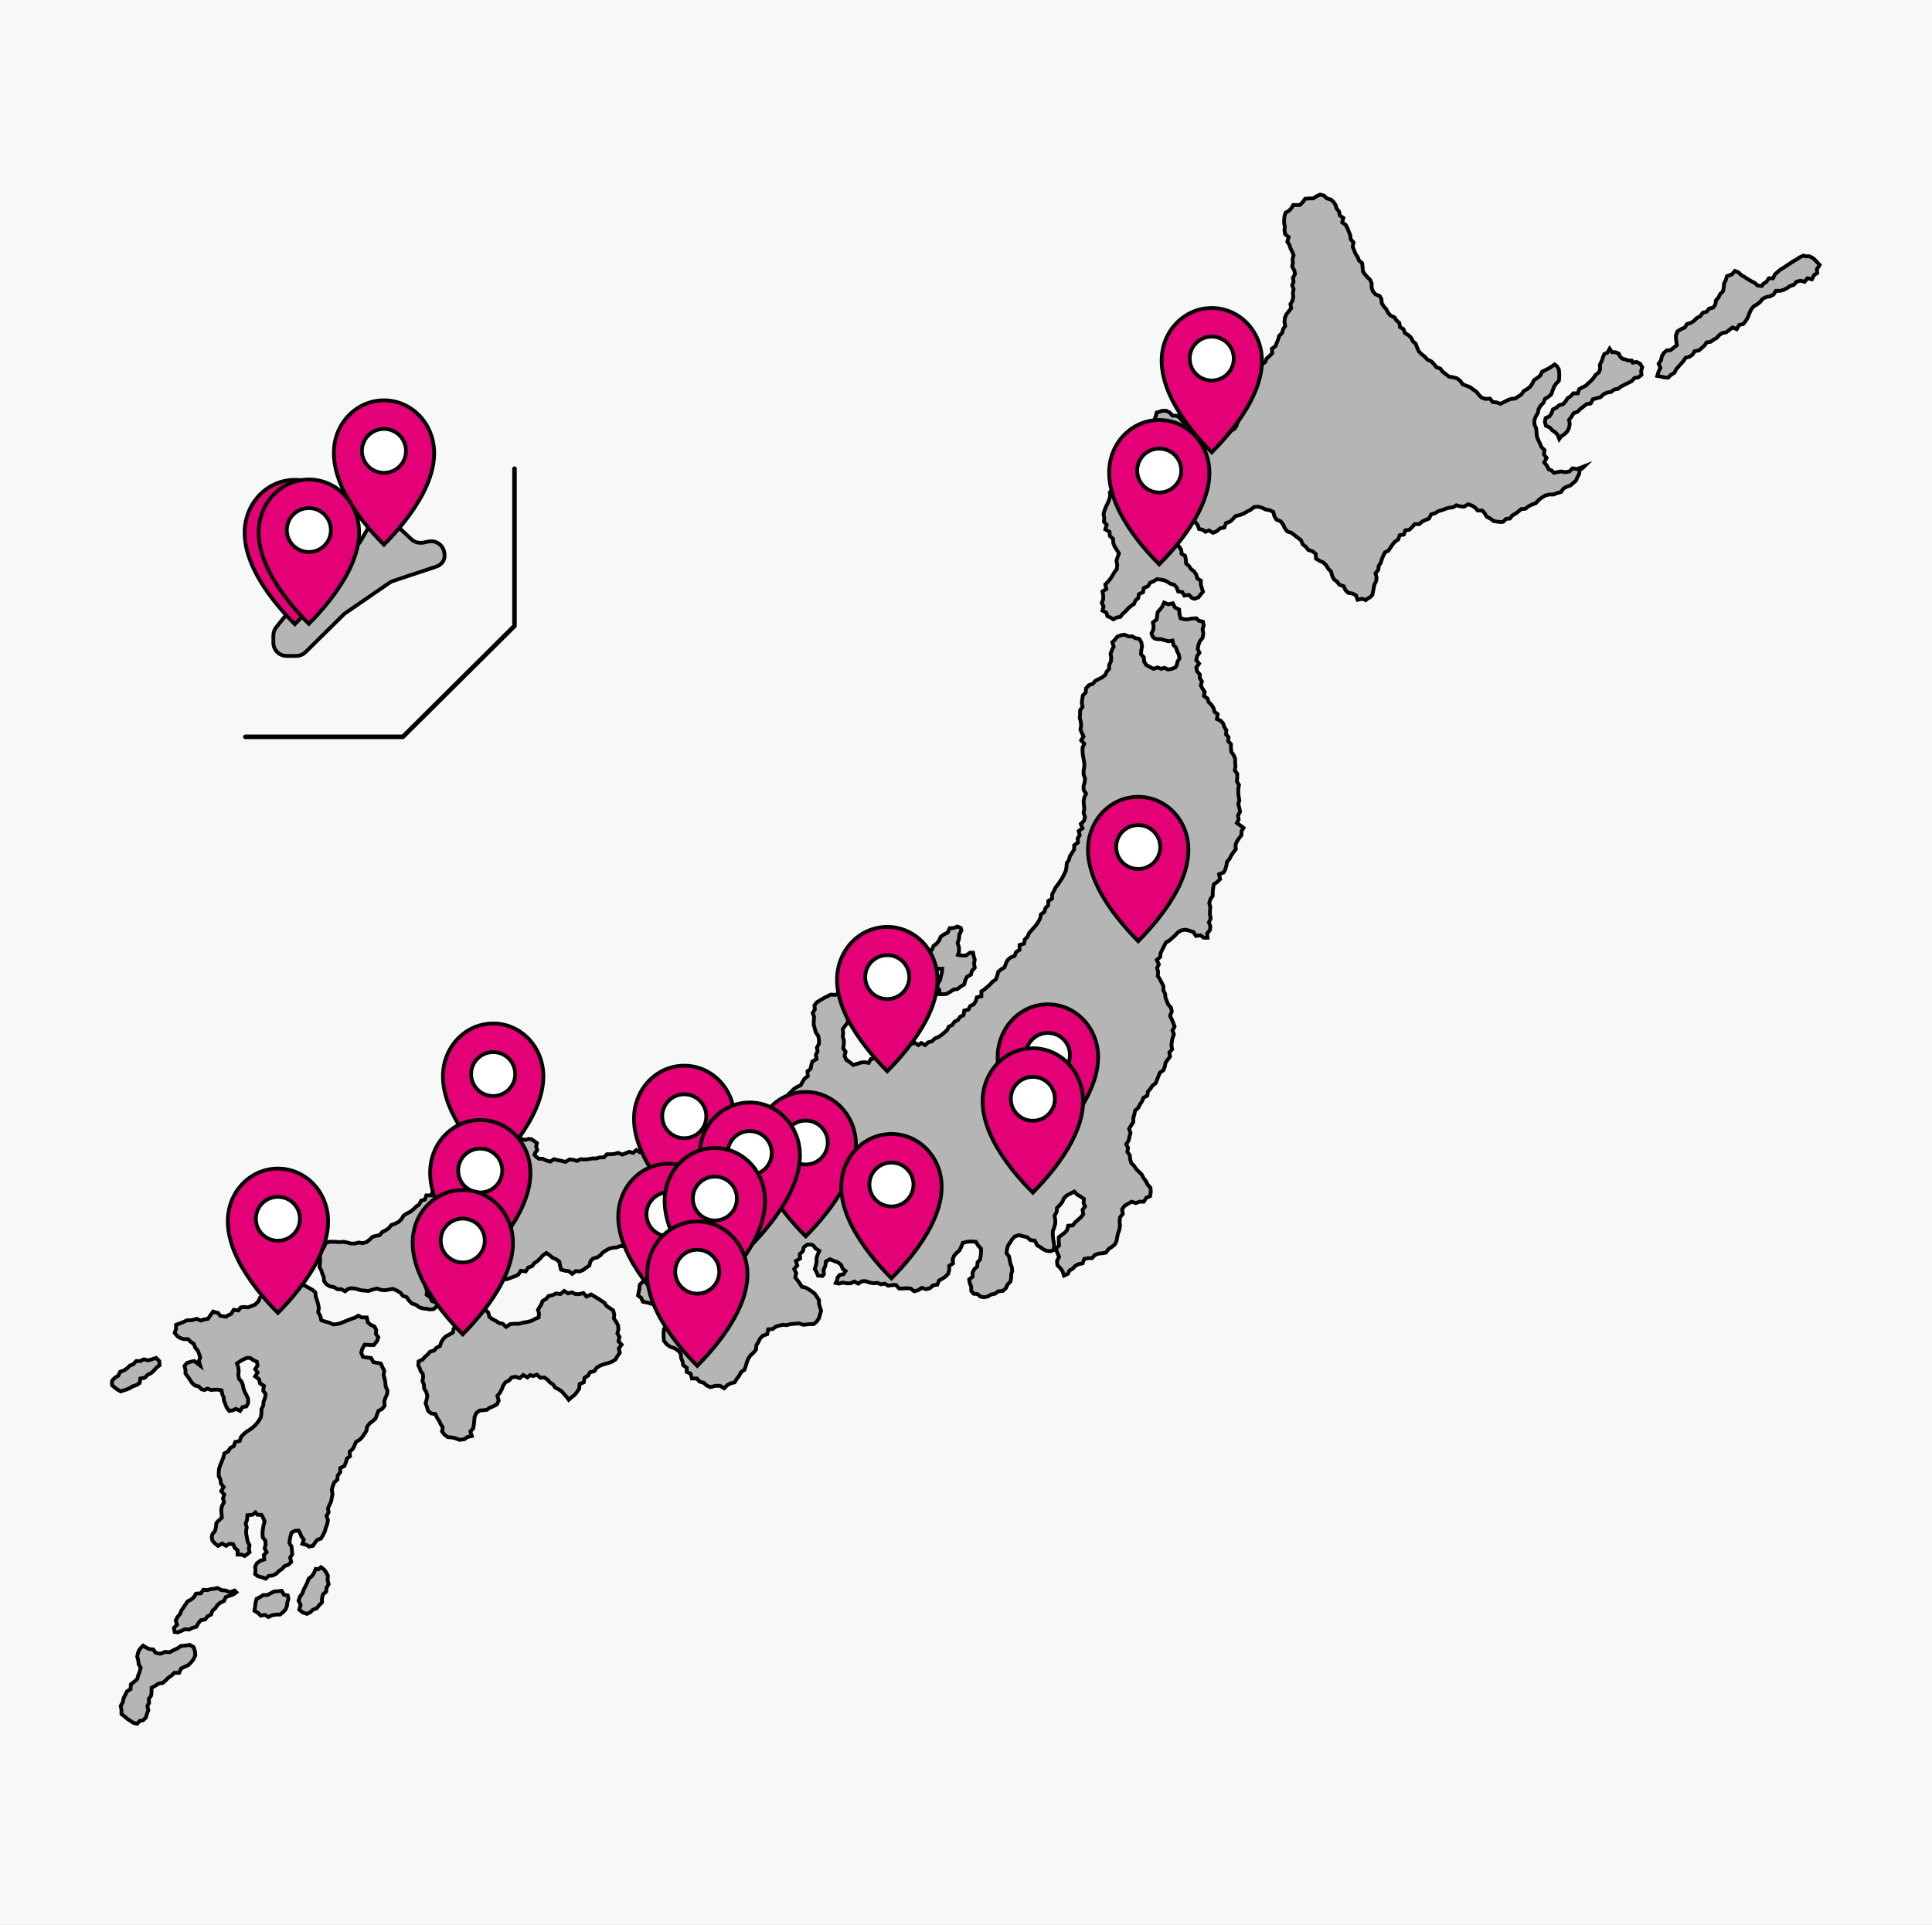 <svg width="552" height="550" viewBox="0 0 552 550" fill="none" xmlns="http://www.w3.org/2000/svg">
<rect x="0" y="0" width="552" height="550" fill="#333333" stroke="none"/>
<g clip-path="url(#clip0_27354_71178)">
<path d="M552 0H0V550H552V0Z" fill="#F7F8F8"/>
<path d="M52.9 470.186L54.2 469.987L55.3 470.585L55.7 471.78L55.8 472.976L55.3 474.072L54.6 474.969L53.8 475.766L52.7 476.264L51.7 476.762L51.2 477.958H49.8L49 478.755L48.1 479.353L47.3 480.15L46.5 480.847L45.3 481.047L44.4 481.645L43.3 482.242V483.438L43.2 484.434L42.5 485.431L42.6 486.527L42.1 487.523L42.4 488.619L42 489.616L41.7 490.712L40.9 491.509L39.9 491.708L39.2 492.505L38.2 492.306L37.3 491.708L36.5 491.21L35.7 490.512L34.7 489.715V488.52L34.5 487.424L35.1 486.327L35.3 485.231L35.8 484.235L36.3 483.239L37.3 482.641L37.4 481.246L38.3 480.548L39.2 479.751L39.5 478.655L39.9 477.659L40.2 476.463L39.6 475.467L39.5 474.371L39.2 473.375L39.4 472.378L39.7 471.581L40.2 470.884L40.9 470.186L41.8 470.784L42.7 471.183L43.8 471.282L44.4 472.179L45.4 472.478H46L47.1 471.98L48.5 472.079L49.6 471.481L50.7 470.983L51.7 470.286L52.9 470.186ZM32 395.757L32.9 396.554L33.6 397.052L34.5 397.55L35.4 397.251L36.3 396.952L37.2 396.554L38 396.056L39 395.757L39.9 395.159L40.1 393.864L41.4 393.664L42.1 392.867L43.1 392.369L44 391.572L44.7 390.775L45.6 390.077L45.5 388.882L44.6 387.985L43.4 388.384L42.3 388.683L41.1 388.384L40.1 388.882H38.9L38.1 389.779L37.1 390.177L36.3 390.974L35.4 391.572L34.3 391.971L33.8 393.067L32.8 393.664L32 394.561V395.757ZM56 455.34L55.4 456.337L54.6 457.034L53.6 457.532L53 458.429L52.4 459.326L51.8 460.222L51.4 461.219L50.7 462.016L50.2 463.012L50.6 464.208L49.7 465.105L49.9 466.3L50.8 466.4L51.8 466.001L52.8 465.503L54 465.603L55 465.105L56.1 464.806L56.7 463.71L57.4 462.913L58.6 462.713L59.3 461.817L60.3 461.318L60.7 460.222L61.5 459.525L62.1 458.628L62.9 457.931L64 457.433L64.5 456.337L65.6 455.938L66.7 455.539L67.5 454.942L67 454.443L65.7 454.942L64.5 454.443L63.3 454.344L62.2 453.746L61.2 453.945L60.2 454.045L59.2 454.344L58.1 454.244L57.4 455.241L56 455.34ZM76.1 367.759L75.6 368.855L75.1 369.851L74.3 370.748L73.8 371.844L72.9 372.741L71.9 373.139L70.9 373.538L69.8 373.438L68.8 373.538L68.1 374.434L66.8 374.235L66 375.431L64.9 375.929L64.6 376.228L62.9 375.929L62.3 375.132L61.4 374.933L60.9 374.733L60.1 375.829L59.4 376.826L58.1 377.025L57.4 377.324L56.2 376.826L54.7 377.224H53.5L52.4 377.722L51.4 378.121L50.3 378.52V379.715L49.9 380.811L50.6 381.708L51.5 382.306L52.5 382.605H53.7L54.5 383.402L55.4 384L55.8 385.096L56.5 385.893L56.9 386.889L57.2 387.885L56.8 388.882L57.2 390.177L56.3 389.48L55.5 388.882L54.5 389.081L53.5 389.38L52.7 390.277L53 391.373V392.469L53.7 393.366L54.3 394.262L54.9 395.159L55.7 395.856L56.8 396.155L57.6 396.952L58.4 397.152L59.3 396.753L60.3 397.152L61.2 397.052H62.2L63.3 397.251L63.5 398.347L63.9 399.244L64 400.241L64.4 401.237L64.8 402.233L65.5 403.13L66.6 402.931L67.4 402.532L68.6 403.13L69.3 402.034L70.4 401.835L70.9 400.838V399.742L70.5 398.746L70 397.849L69.6 396.853L69.4 395.757L69 394.76L68.3 393.963L68.1 392.867L68.2 391.771L68.1 390.775L67.7 389.579L68.7 388.882L69.6 388.384L70.5 387.985H71.5L72.3 388.583L73.4 389.081L73.6 390.177L72.9 391.173L73.6 392.17L72.9 393.266L74 394.063L74.3 395.259L75.4 395.956L75.2 397.351L75.9 398.347L75.7 399.443L75.3 400.539L75.2 401.635L74.7 402.632V403.827L74.5 405.023L73.9 406.02L73.2 406.916L72.4 407.713L71.5 408.411L70.5 409.009L69.7 409.706L68.9 410.503L68.5 411.699L67.2 411.998L66.8 413.193L65.8 413.692L65.2 414.688L64.1 415.286L63.8 416.481L63.4 417.478L63 418.474L62.6 419.57L62.5 420.666V421.762L63 422.759L63.1 423.855L63.9 424.851L63.2 426.047L64.1 427.043L63.7 428.139L64 429.235L63.4 430.331L63.2 431.427L63.3 432.523L63.4 433.619L62.5 434.416L61.8 435.213L61.7 436.409L61.4 437.505L60.7 438.302L60.5 439.199L60.7 440.195L61.4 440.992L62.3 441.69L63.5 440.992L64.6 441.69L65.5 441.092L66.6 441.192L67.1 442.288L67.9 442.985V444.181H69.1L69.9 444.579L70.6 444.081L71.3 443.483L71.1 442.487L71.3 441.491L70.8 440.594L70.6 439.597L70.4 438.601L70.3 437.505L70.5 436.409L70.2 435.313L70.6 434.217L70.7 432.922L72.1 432.822L73 432.125L73.6 432.822H74.7L75.2 433.719L75.6 434.715L75.3 435.811L75.1 437.007L75 438.202L75.1 439.298L75.8 440.195L75.9 441.291L75.6 442.387L76.2 443.483L75.4 444.28L75.5 445.576L74.3 445.974L73.4 446.672L72.9 447.668L73 448.764L72.9 449.76L73.7 450.358L74.8 450.657L75.9 451.056L76.8 450.259L77.9 450.159L78.9 449.661L79.7 448.864L80.6 448.266L81.3 447.469L82.4 447.07L83.2 446.273L82.9 445.077L83.5 444.081L83.4 442.985L83.3 441.889L82.7 440.893L82.8 439.896L83 438.9L83.3 437.904L84.2 437.405L85.3 437.306L85.8 438.202L86.1 439L86.8 439.896L86.4 441.092L87.5 441.391L88.3 441.889L89.4 441.69L90 440.793L90.6 439.996L91.7 439.597L92.3 438.601L92.8 437.605L93.1 436.509L93.5 435.413L93.7 434.317L93.3 433.121L93.9 432.125L93.7 431.029L94.1 430.032L94.6 429.036L94.8 427.94L95 426.844L94.8 425.648L95.1 424.552L95.5 423.556L96.4 422.759L96.5 421.563L97.2 420.666V419.471L98.4 418.873L98.8 417.876L99.1 416.78L100 416.083L99.9 414.788L100.8 413.991L101.3 412.994L101.7 411.998L102.7 411.4L103.5 410.603L104.1 409.706L104.7 408.809L104.9 407.614L105.6 406.717L106.5 406.02L107.3 405.322L107.7 404.226L108.1 403.13L109.2 402.532L109.9 401.635L109.8 400.44L110.1 399.443L110.6 398.347L110.7 397.251L110.2 396.155L110.1 395.059L109.9 393.963L109.6 392.867L109.8 391.672L109.3 390.675L108.8 389.579L107.7 389.38L106.7 389.181L106 387.985L104.9 387.885L103.7 387.686L103.2 386.491L103.5 385.395L104.2 384.199L105.6 384.298H106.8L107.7 383.202L108.1 382.106L107.4 381.11L107.5 380.014L107 379.018L105.9 378.52L105.1 377.822L104.8 376.427H103.4L102.4 375.929L101.3 376.527L100.1 376.925L98.4 377.623L97.4 378.021L96.3 378.32L95.2 378.42L94.1 377.922L93 377.623L91.8 377.224L91.5 375.929L90.9 374.933L91.1 373.737L90.9 372.641L90.6 371.545L90.2 370.449L90.1 369.253L89.3 368.556L88.4 368.058L87.5 367.559L86.6 367.061L85.4 367.36L84.5 366.563L83 367.26L81.9 366.862L80.8 367.161L79.7 367.559L78.5 367.061L77.4 367.46L76.1 367.759ZM76.7 462.016L77.7 461.518L78.8 461.318H80L80.9 460.621L81.6 459.824L82 458.827L82.1 457.831L82.4 456.835L82.2 455.838L81.1 455.639L80.5 454.543L79.4 454.643L78.3 454.742L77.3 455.241L76.4 455.739H75.2L74.3 456.337L73.3 456.835L73 458.03L72.9 459.027L72.7 460.222L73.7 460.82L74.5 461.617L75.7 461.418L76.7 462.016ZM264.9 276.889L266 276.391H267L268 276.789H269.2L269.1 277.985L268.8 278.981L268.6 279.978L268 280.974L267.7 281.971L268.4 282.867V284.063H269.6L270.5 283.963L271.5 283.365L272.4 282.768L273.6 282.568L274.5 281.871L275.5 281.273L275.8 280.077L276.3 279.081L277.4 278.483L277.7 277.387L278.5 276.49L278.3 275.295L278.5 274.199L278.2 273.202L278 272.206H277.1L276 273.003H274.7L273.7 272.804L274 271.907V270.712L273.6 269.416L274 268.221L274.1 267.025L274.7 265.829L274.5 265.132L273.5 264.733L272.5 265.132L271.3 265.231L270.8 266.427L269.8 266.925L268.8 267.623L268.3 268.719L267.6 269.616L266.7 270.313L266.3 271.309L265.5 272.106L265.2 273.202L264.8 274.199L264.5 275.195V276.291L264.9 276.889ZM90.2 448.266L89.7 449.462L89.1 450.358L88.2 451.056L87.8 452.152L87.3 453.148L86.8 454.145L86.4 455.241L85.7 456.237L85.3 457.333L85.9 458.529L85.5 459.923L86.5 460.721L87.7 461.119L88.7 460.621L89.4 459.923L90.5 459.525L91.2 458.628L92 457.831V456.635L92.3 455.539L93.2 454.742L93.3 453.646L93.9 452.65L93.6 451.454L93.7 450.259L93.2 449.262L92.6 448.465L91.7 447.768L91 448.366L90.2 448.266ZM457.1 104.217L457.2 105.413L456.8 106.409L455.9 107.106L455.3 108.003L454.6 108.8L453.8 109.498L453.1 110.195L452.1 110.693L451.2 111.192L450.8 112.387H449.5L448.8 113.184L447.9 113.782L447.3 114.679L446.6 115.476L445.5 115.775L444.7 116.472L443.7 116.971L443.3 118.067L442.7 118.963L441.6 119.462L441.4 120.558L441.7 121.654L442.8 122.152L443.5 122.949L444.4 123.547L445.1 124.344L445.5 125.44L446.1 124.643L447 124.045L447.8 123.248L448.3 122.251L448.5 121.155L448.3 119.96L449 119.063L449.6 118.067L450.7 117.668L451.5 116.871L452.4 116.173L453.3 115.476L454.5 115.277L455.1 114.081L456.2 113.782L457.3 113.483L458.1 112.686L459.1 112.188L460.3 111.989L461.2 111.291L462.3 111.092L463.2 110.394L464.2 109.896L465.2 109.398L466.2 108.9L467 108.003L468.1 107.804L469 107.106L468.9 106.01L469.2 104.914L468.6 103.918L467.6 103.42L466.5 103.619L466.2 103.021H465.3L464.5 102.722L463.6 102.523L462.9 101.925L462.5 101.029L461.5 100.63H460.6L459.9 99.634L459.3 100.73L458.4 101.128L458 102.025L457.7 103.021L457.1 104.217ZM153.7 374.235L154 375.231L153.9 376.427L152.9 376.826L151.8 377.423L150.6 377.722L149.4 377.922L148.3 378.221H147L145.8 378.32L144.6 379.117L143.6 378.221L142.6 378.021L141.7 377.423L140.7 376.925L139.8 376.228L139.5 375.032L138.7 374.235L137.8 373.438L136.6 373.837L135.3 374.235L134.1 374.036L133.3 374.733L132.2 375.132L131.9 376.228L131.3 377.025L131 378.021L130.5 378.918L129.6 379.616L129.4 380.712L128.4 381.309L127.4 381.808L126.7 382.505L126.1 383.402L125.7 384.597L124.7 385.096L124 385.893L122.9 386.192L122.2 386.989L121.4 387.686L120.7 388.483L119.6 388.981L119.5 390.077L119.9 390.875L120.2 391.771L120.8 392.568L120.9 393.565L120.7 394.561L121.1 395.558L121.2 396.753L121.8 397.75L122.1 398.846L121.9 399.842L121.6 400.938L122 402.034L122.3 403.13L123.2 403.827L124.4 404.027L124.9 405.123L125.5 406.02L125.9 406.916L126.5 407.813L126.3 409.009L127 409.905L127.9 410.603L129 410.702L130 410.902L131.3 411.4L132.7 411.201L133.5 410.603L134.8 410.304L134.4 409.009L135.2 408.112L135.4 407.016L135.5 405.92L135.6 404.824L136.1 403.728L137 403.03L138.1 402.931L139.1 402.831L139.9 402.233L140.9 401.835L142 401.237L142.5 400.141L142.1 398.846L142.9 397.849L143.4 396.853L143.8 395.856L144.4 394.96L145.4 394.462L146.2 393.565L147.3 393.366L148.5 393.764L149.5 392.867L150.7 393.565L151.5 392.867L152.3 393.166L153.4 392.768L154.4 393.664L155.5 393.565L156.4 394.163L157.1 394.96L158 395.558L158.6 396.454L159.6 396.952L160.5 397.55L161.2 398.347L161.9 399.145L162.5 399.942L163.3 399.244L164.2 398.547L164.9 397.65L165.5 396.753L165.6 395.458L166.8 394.96L167 393.664L168 393.067L168.6 392.07L169.8 391.771L170.5 390.775L171.5 390.177L172.6 389.779L173.7 389.48L174.8 389.081L175.8 388.483L176.4 387.487L177.1 386.491L176.8 385.295L177.6 384.199L176.7 383.202L177 382.007L176.4 381.01L176.7 379.815L176.6 378.719L176.1 377.722L175.4 376.726L175.5 375.53L175.2 374.434L174.2 373.737L173.3 373.139L172.7 372.242L171.8 371.645L170.9 371.047L169.9 370.449L168.9 369.851L167.6 370.449L166.7 369.452L165.5 369.751H164.4L163.4 369.253L162.3 369.552L161.2 368.855L160.1 369.751L158.9 369.552L157.9 370.05L156.8 370.25L156 371.146L155 371.744L154.6 372.84L154 373.737L153.7 374.235ZM369.5 58.583L368.9 59.579L368.2 60.277L367.3 60.775L367 61.771L366.9 62.768V63.764L367.1 64.76L367 65.856L367.2 66.952L368.2 67.749L367.8 69.045L368.4 69.942L368.7 70.938L369.2 71.934L369.6 72.931L369.3 74.027L369.4 75.123L369.2 76.219L369.8 77.215L370 78.311L369.4 79.407L369.6 80.503L369.2 81.5L369.6 82.596L369.4 83.692L369.5 84.788L369.3 85.884L368.7 86.88L368.9 88.076L368.2 88.972L367.5 89.869L367.1 90.865L367 91.962L367.2 93.157L366.6 94.054L366.3 95.15L365.5 95.947L365.2 96.943L364.8 97.94L364.4 98.936L363.4 99.634L363.5 100.929L362.7 101.726L361.9 102.423L361.5 103.42L360.6 104.117L359.5 104.317L358.6 105.014L357.4 105.213L356.5 106.01L355.7 106.907L355.2 107.904L355 109L355.3 110.096L355 111.192L355.1 112.288L355.7 113.284L355.3 114.38V115.476V116.572L355.4 117.768L354.6 118.664L354.2 119.661L353.6 120.558L353.3 121.654L352.7 122.55L351.7 123.048L351 123.945L350.1 124.742L348.8 124.144L347.8 125.041L346.6 124.443L345.4 124.244L344.4 123.945L343.3 123.646L342.3 123.248L341.4 122.65L340.6 121.853L339.7 121.255L338.6 120.956L337.8 120.259L337.1 119.362L336.2 118.764H335L334.2 117.867L333.2 117.369H332L331.6 117.568L330.5 117.867L330.2 118.963L329.9 119.86L329.4 121.056L330.4 121.952L329.9 123.248L330.9 124.144L331 125.34L331.8 126.237L331.4 127.532L332 128.529L331.6 129.525L330.7 130.123L329.9 130.82L328.9 131.119L328 131.817L327 132.315L325.9 132.514L324.8 132.713L323.7 132.813L322.6 132.913L321.4 133.112L320.4 133.809L319.7 134.706L319.6 135.902L318.6 136.599L318.7 137.795L318 138.692L317.9 139.788L317.1 140.684L317.2 141.78L316.9 142.777L316.5 143.773L316 144.769L315.6 145.766L315.3 146.862L315.5 147.958L315.4 149.054L316.2 149.951L315.8 151.246L317 151.943L317.1 153.139L318 153.936L318.1 155.231L318.5 156.228L319.1 157.125L319.7 158.121L319.3 159.217L319 160.213L319.2 161.409L319.1 162.605L318.4 163.501L317.9 164.398L317.3 165.295L316.6 166.192L315.8 166.989L316.1 168.284L315 168.981L315.2 170.177V171.273L314.8 172.269L315.3 173.266L315 174.462L316.1 175.059L316.4 176.056L317.3 176.454L318.1 176.952L319 176.454L320.1 176.255L320.8 175.358L321.6 174.661L322.3 173.864L323.1 173.166L324 172.568L324.4 171.572L325.2 170.875L325.4 169.779L326.6 169.181L326.8 167.985L328 167.487L328.6 166.491L329.6 166.092L330.5 165.494L331.6 165.594L332.6 165.793L333.5 166.192L334.4 166.789L335.5 167.088L336.2 167.885L336.6 168.981L337.8 169.181L338.4 170.177L339.7 169.978L340.6 170.875L341.3 171.074L342.4 170.675L343.1 169.779L343.7 169.081L343.4 168.085L343.1 167.088V165.893L342.1 165.295L341.8 164.199L341.2 163.302L340.3 162.605L339.7 161.708L338.9 161.01L338.8 159.815L338.6 158.818L337.6 158.221L337.5 157.125L336.9 156.228L336.3 155.431L335.3 155.032L334.5 154.335L333.6 153.737L332.6 153.338L331.6 152.94L330.5 153.039L329.6 152.242L328.8 151.644L327.7 151.246L327.9 150.05L327.3 149.054L327.7 148.058L328 147.061L328.1 145.965L328.7 144.969L329.9 144.67L330.8 144.172L331.8 143.873L332.8 143.574H333.9H334.8L336 143.076L336.9 143.773L338 143.972L338.7 144.869L339.1 145.865L339.6 146.762L340.1 147.659L341 148.356L341.6 149.253L342.2 150.05L342.6 151.146L343.6 151.346L344.4 151.943L345.4 151.545L346.6 152.242L347.7 151.744L348.6 150.947L349.8 150.748L350.3 149.452L351.4 149.054L352.2 148.356L353 147.46L354.2 147.161L355.3 146.762L356.3 146.164L357.3 145.666L358.3 144.869L359.5 144.769L360.6 145.068L361.6 145.567L362.7 145.766L363.8 146.264L364.1 147.46L364.7 148.456L365.9 148.954L366.6 149.851L367.1 150.947L367.8 151.844L369 152.242L369.9 152.94L370.8 153.637L371.7 154.335L372.2 155.53L373.1 156.228L373.8 157.125L375 157.523L375.9 158.221L376 159.615L377 160.213L378.1 160.712L378.9 161.509L379.5 162.505L380.3 163.302L380.6 164.498L381.1 165.494L382 166.192L382.7 167.088L383.9 167.487L384.4 168.583L385.2 169.38L386.4 169.579L387.4 170.077L387.9 171.373L389.2 171.074L390.2 171.472L390.7 171.074L391.4 170.675L392.1 169.978L392.3 168.981L392.5 167.985L392.7 166.989L393.2 165.992L393.3 164.896L393 163.8L393.8 162.804L393.9 161.708L394.5 160.811L394.8 159.815L395.2 158.818L395.7 157.822L396.7 157.324L397.3 156.427L397.9 155.53L398.6 154.733L399.5 154.135L399.9 152.94L401.1 152.74L401.5 151.545L402.7 151.346L403.5 150.548L404.2 149.751H405.5L406.3 149.054L407.3 148.556L408.3 148.157L408.9 146.962L410 146.663L410.9 146.065L412 145.766L413 145.367L414 145.068L415.1 144.969L416.1 144.371L417.2 144.67L418.3 144.769L419.5 144.072L420.6 144.471L421.5 145.068L422.2 145.865H423.5L424.2 146.663L424.8 147.659L425.8 148.157L426.7 148.855L427.8 149.054L428.9 149.154L429.5 149.054L430.3 148.257L431.4 148.157L432.1 147.26L433 146.762L433.8 146.164L434.6 145.467L435.8 145.367L436.7 144.67L437.7 144.172L438.8 143.773L439.6 142.876L440.5 142.179L441.5 141.581L442.6 141.282H443.9L444.9 140.884L446 140.585L446.7 139.588L447.6 139.09L448.7 138.692L449.5 137.994L450.3 137.297L450.7 136.3L451.2 135.404L451.3 134.308L452.2 133.71L452.7 133.212L451.7 133.61L450.6 134.009L449.3 133.809L448.4 134.706L447.2 134.905L446 134.706L444.9 134.905L444 135.105L443.3 134.407L442.5 134.108L442 133.112L441.2 132.115L441.9 130.82L441.1 129.824L441.3 128.628L440.4 127.731L440 126.735L439.5 125.739L439.1 124.643L439 123.447L438.9 122.351L438.4 121.255V120.059L438.8 118.963L439.4 117.967L439.6 116.871L440.2 115.875L441 115.077L441.4 113.981L442.4 113.384L443.2 112.686L443.6 111.59L444 110.494L444.6 109.597L445.4 108.8L445.5 107.704V106.708L445.4 105.612L444.9 104.715L444.2 104.117L443.5 104.615L442.6 105.213L441.6 105.712L440.6 106.21L440.1 107.306L439.2 108.003L438.3 108.601L437.8 109.597L437.2 110.494L436.3 111.192L435.3 111.789L434.7 112.686L433.8 113.284L432.9 113.882L431.7 113.981L430.7 114.38L429.7 114.878L428.7 115.376L427.6 114.978L426.5 114.878L425.7 113.882L424.4 113.981L423.3 113.583L422.5 112.786L421.8 111.889L420.9 111.291L420 110.594L418.9 110.195L417.9 109.797L417.2 108.8L416.3 108.103L415.2 107.804L414 107.605L413.1 106.907L412.2 106.21L411.5 105.313L410.4 104.914L409.7 104.018L408.9 103.221L407.8 102.722L407.1 101.925L406.2 101.228L405.4 100.431L404.9 99.335L404.5 98.239L403.7 97.541L403.2 96.545L402.4 95.748L401.4 95.15L401 94.054L400 93.456L399.8 92.26L399 91.563L398.4 90.666L397.3 90.168L396.6 89.371L396.1 88.374L395.4 87.577L394.8 86.681L394.7 85.485L394.2 84.588L393 84.09L392.3 83.293L391.9 82.297V81.001L391.5 80.005L390.7 79.208L390 78.411L389.4 77.514L389.3 76.318L389.2 75.222L388.3 74.425L387.9 73.429L387.3 72.532L386.9 71.536L386.5 70.539L386.7 69.244L385.9 68.347L385.8 67.251L385.4 66.255L385 65.259L384.5 64.262L383.5 63.565L383.8 62.27L382.8 61.572L382.6 60.476L381.9 59.579L381.6 58.583L381 57.686L380.2 56.989L379.1 56.69L378.3 55.893L377.2 55.594L376.1 56.092L375.2 56.69H374.1L372.9 56.789L372.2 57.786L371.4 58.583H369.5ZM329.4 177.849L329.6 178.945L329.5 179.942L329 180.938L329.3 181.835L329.9 182.433L330.8 182.632H331.8L332.8 182.931L333.8 183.23L335 183.03L335.3 184.326L336 185.023L336.3 186.019L336.8 187.016L337 188.112L336.4 189.108L336.2 190.105L335.8 190.702L334.8 191.101L333.7 191.3L332.7 190.802L331.8 191.101L330.7 190.702L329.6 191.101L328.6 190.603L327.5 190.005L326.9 189.009L326.8 187.813L326 186.916L326.1 185.721L326.3 184.625L326.1 183.529L325.5 182.532L324.4 182.333L323.5 181.835H322.5L321.2 181.337L320.2 181.536L319.2 181.934L318.6 182.731L317.8 183.529L318.2 184.724L317.7 185.721L317.3 186.817L317.5 187.913L317.4 189.009L316.9 190.005V191.101L316.2 191.898L315.8 192.795L315 193.492L314 193.99L313 194.489L312.2 195.385L311.1 195.784L310.3 196.681L310.2 197.876L309.4 198.673L309.2 199.769L309.1 200.865L309.3 201.962L308.6 202.958V204.054L308.5 205.15L308.8 206.246L308.9 207.342L308.7 208.438L309.1 209.434L309.6 210.431L308.9 211.527L309.8 212.523L309.3 213.619V214.715L309.4 215.811L309.6 216.907L309.8 218.003V219.099L309.6 220.195V221.291L310 222.387L309.9 223.483L309.6 224.579V225.675L310.3 226.771L309.8 227.867L309.6 228.963L309.7 230.059L309.8 231.155L309.6 232.251L310 233.447L309.7 234.543L308.8 235.44L309.3 236.635L308.2 237.433L308.5 238.628L307.9 239.525L308 240.721L306.9 241.518V242.713L306.3 243.71L305.7 244.606L305.4 245.702L304.8 246.599L304.7 247.795L304.5 248.891L304 249.887L303.5 250.884L302.9 251.78L302.3 252.677L301.6 253.574L301.1 254.57L300.6 255.567V256.762L299.5 257.46V258.655L298.7 259.452L298.4 260.548L297.4 261.246L297.2 262.342L296.7 263.338L296.1 264.235L295.4 265.032L294.7 265.829L294 266.626L293.6 267.623L292.8 268.42L292.6 269.616L291.3 270.014V271.409L290.3 272.007L289.9 273.103L288.7 273.601L287.9 274.298L287.4 275.295L287 276.391L286 276.989L285.2 277.686L284.9 278.882L284.5 279.878L283.6 280.476L282.9 281.273L282.1 281.971L281.3 282.668L280.4 283.266V284.661L279.1 284.96L278.8 286.056L278.2 286.952L277.2 287.451L276.7 288.447L275.5 288.746L275.3 290.041L274.3 290.539L273.7 291.436L272.7 291.934L272.1 292.831L271.1 293.329L270.6 294.326L269.8 295.023L269 295.721L268.1 296.318L267.1 296.717L266.3 297.514L265.2 297.813L264.3 298.61L263.2 298.012L262.4 298.61L261.5 298.012L260.1 298.311L258.8 298.112L257.6 298.411H256.4L255.2 298.809L254.2 299.308L253.3 299.905L252.8 300.902H251.4L250.3 301.201L249.9 302.396L248.8 302.596L248.2 303.692L247 303.492L246 303.592L245.1 303.891L243.8 304.289L242.8 303.492L241.8 302.795L241.3 301.699L241.6 300.503L240.9 299.507L241.1 298.411V297.315L240.8 296.219L240.9 295.123L240.8 294.027L241.5 293.03L242.2 292.233L242.3 291.038L243.4 290.639L244.2 289.942L245 289.244L245.5 288.248L246.3 287.65L247 286.952L247.5 286.056L247.8 285.059L247.4 284.063L247.3 282.967L246.3 282.369L245.2 282.768L244 282.17L243 282.867H241.8L240.7 283.067L239.7 283.764L238.7 284.262L237.4 284.163L236.4 284.661L235.4 285.159L234.4 285.757L233.4 286.355L232.7 287.251L232.8 288.447L232.2 289.443L232.6 290.539L232.5 291.635V292.831L232.8 293.927L233.1 295.023L233.8 296.019L234 297.116V298.212L233.4 299.308L233.6 300.404L233.1 301.4L233.3 302.596L232.1 303.293L231.8 304.289L231.6 305.385L230.7 306.083L230.8 307.478L229.9 308.175L229.3 309.072L228.8 310.068L227.7 310.567L226.8 311.164L226 311.962L225.2 312.759L224.7 313.855L223.8 314.452L222.8 314.851L221.8 315.25L221.1 316.047L220.4 316.844H219.2L218.2 317.242L217.6 318.338L216.7 318.936L215.6 319.235L214.7 319.833L214.3 320.929L213.9 321.925L214 322.922L214.5 323.818L214.6 325.014L215.3 325.811L215.8 326.808L216.8 327.405L217.5 328.302L216.9 329.498L217.1 330.494L217.2 331.69L216.5 332.686L215.5 333.284L214.6 333.981H213.4L212.4 334.779L211.5 335.376L210.4 335.576L209.5 336.373L208.4 336.074H207.3L206.3 336.771L205.2 336.971L204.1 336.074L203 336.771L201.9 336.373L200.7 336.472L199.6 336.173L198.6 335.576L197.5 335.177L196.6 334.48L195.8 333.583V332.387L195.6 331.291L194.9 330.494L194.6 329.398L193.5 329.199L192.4 328.701H191.3L190.2 328.8L189.1 328.9L188 328.402L186.9 328.501L185.8 328.601H184.7L183.7 328.501L182.8 329.199L181.8 328.601L180.9 329.398L179.8 329.099L178.8 329.498L177.8 329.896L176.6 329.398L175.6 329.697L174.5 329.797H173.4L172.5 330.693H171.4L170.3 330.992H169.2L168.1 331.192L167 331.291L165.9 331.192L164.9 331.69L163.8 331.391L162.7 331.291L161.5 331.989L160.5 331.69L159.4 331.491L158.3 331.192L157.2 331.889L156.1 331.59L155.1 331.092H154L153.3 330.594L152.7 329.996L152.9 329.398L153.5 328.601L153.2 327.605L153.4 326.608L152.6 326.01L151.9 325.512L151 325.413L150.1 325.712L149 325.413L148.1 325.811L147.1 325.911H146.1L145.3 326.309L144.4 326.509L143.6 326.608L142.8 326.409L141.7 325.911L140.6 326.01L139.5 326.11L138.6 326.907L137.7 327.206L136.6 327.405L135.9 328.302L135.3 329.298V330.395L135.1 331.491L135.2 332.686L134.3 333.483L133.8 334.579L133 335.376L132.1 335.974L130.9 335.875L130.2 336.771L129.2 337.07H128.1L127.2 337.668L126.5 338.565L125.3 338.864L124.6 339.76L123.7 340.458L123.2 341.554H121.8L121.4 342.75L120.3 343.048L119.8 344.145L118.9 344.742L118.1 345.539L117.2 346.237L116.2 346.735L115.3 347.333L114.7 348.329L113.9 349.126L112.9 349.625L111.8 350.023L111.1 350.92L110.2 351.518L109.2 352.016L108.5 352.913L107.4 353.112L106.4 353.411L105.6 354.208L104.7 354.905L103.6 355.204L102.5 355.005L101.4 355.304H100.3L99.2 355.005L98.1 354.806L96.9 354.905L95.8 354.806H95H94.1L93 355.204L92.6 356.3L91.9 357.097L91.3 357.994L91.4 359.09L91.5 360.087L91.4 361.083L91.3 362.079L91.8 362.976L92.1 363.972L92.5 364.869L92.6 366.065L93.3 366.962L94.3 367.559L95.4 367.759L96.4 368.356H97.5L98.6 368.954L99.5 368.257L100.5 368.058L101.8 368.257L103.1 368.655L104.2 368.755L105.3 368.855L106.5 368.456L107.7 368.157L108.9 368.556L110 368.655L111.1 368.456L112.3 368.257L113.4 368.755L114.4 369.353L115.1 370.25L116.2 370.648L116.9 371.645L117.7 372.442L118.9 372.84L119.8 373.538L120.8 373.837L121.8 373.936L122.8 374.135L123.9 374.036L124.7 373.338L125.7 372.541L124.5 372.043L123.4 371.744L122.9 370.648L121.9 369.951L122 368.755L121.6 367.759L121.7 366.663L121.4 365.467L121.8 364.371L122.6 363.474L123.4 362.577L124.4 362.079L125.6 362.279H126.6L127.8 361.78L129 362.179L129.7 363.175V364.471L130.2 365.467L131.3 365.965L132.4 366.264L133.4 366.364L134.4 366.862L135.5 367.26L136.8 366.762L138.1 366.663L139.2 366.264L140.3 366.065L141.4 365.866L142.7 366.264L143.7 365.567L144.9 365.467L146 365.068L147.1 364.67L148.1 364.172L148.8 363.076L150.2 363.275L150.9 362.179L152 361.78L152.7 360.884L153.6 360.286L154.4 359.489L155.1 358.692L156.1 357.994L157.1 358.692L157.9 359.389L158.9 359.788L159.8 360.485L160 361.581L160.3 362.777L161.5 363.076L162.5 363.175L163.5 363.972L164.5 363.175L165.6 363.275L166.6 362.876L167.5 362.179L168.4 361.581L168.7 360.385L169.4 359.588L170.6 359.289L171.5 358.692L172.2 357.895L173.1 357.297L174 356.798L175.1 356.5L176.2 356.4L177.3 356.001L178.4 356.101L179.5 355.702L180.5 356.101L181.6 356.3L182.5 357.097L183.8 356.798L184.8 357.396L185.5 358.293L186 359.289L186.4 360.286L186.9 361.183L186.7 362.179L186.4 363.076L186 364.072L185.6 365.168L184.4 365.467L183.6 366.264L182.8 367.061L182.7 368.157L182.5 369.054L182.3 370.15L183.2 370.847L183.7 371.943L184.9 372.143L185.9 372.442L187 372.741L187.7 371.744L188.5 371.146L189.4 370.449L189.1 369.253V368.257L189.4 367.26L189 366.164V365.068L189.9 364.271L190.5 363.474L191.1 362.478H192.4L193.4 361.98L194.5 361.581L195.6 361.681L196.5 362.378L197.4 362.777L198.5 362.976L199.4 363.673L199 364.869L198.9 365.766V366.962L198.3 367.858L196.9 368.356L195.8 368.157L195 369.154L194 369.452L193.1 369.751L192.4 370.349L191.1 370.748L191 371.943V373.039L191.9 373.936L192.1 375.032L192 376.228L191.8 377.324L190.8 377.922L190.4 378.918L189.7 379.715L189.6 380.811V381.808L189.7 383.103L190.5 384.099L191.5 384.797L192.7 385.195L193.8 385.893L194.5 386.789L194.6 387.985L195 388.981L195.2 390.077L196.2 390.775V391.971L197.3 392.469L197.7 393.864H199.1L199.9 394.76L201 395.059L201.9 395.856L203 396.355L204.3 395.956H205.7L206.9 396.654L207.8 395.757L208.7 395.259L209.9 394.96L210.5 393.963L211.2 393.067L211.7 392.07L212.7 391.373L213.1 390.277L213.4 389.181L213.8 388.184L214.4 387.288L215.3 386.491L216 385.594L216.1 384.398L216.7 383.402L217.2 382.405L218 381.608L219.2 381.21L219.5 379.815L220.8 379.715L221.7 379.018L222.8 378.719L223.7 378.52L224.7 378.619L225.9 378.32L227.1 378.221L228.3 378.121L229.5 378.52L230.5 378.42L231.4 378.32H232.5L233.4 377.523L234 376.626L234.3 375.53L234.6 374.534L234.3 373.538L234 372.541V371.445L233.4 370.548L232.8 369.652L231.9 368.954L231 368.356L230.1 367.858L229.1 367.659L228.5 366.663L227.9 365.866L227.2 364.969L227.5 363.773L226.9 362.577L227.8 361.581L227.4 360.286L228.6 359.588L228.5 358.293L229.4 357.496L229.7 356.3L230.7 355.603H231.9L232.5 356.001L233 356.699L234.1 357.396L233.6 358.492L233.3 359.489V360.585L233.1 361.581L232.8 362.577L233.3 363.474L233.7 364.471L235 364.57L235.4 364.072L235.3 362.876L235.8 361.681L236 360.385L237.1 359.788L238.3 360.286L239.4 360.684L240.3 361.382L240.8 362.577L241.6 363.175L241 364.072L239.9 364.271L239.3 365.068L239.1 365.965L238.8 366.563L239.7 366.762L240.8 366.463L241.9 366.663H243L244.1 366.164L245.2 366.762L246.3 366.065H247.4L248.5 366.463L249.6 366.663L250.7 366.563L251.7 366.962L252.8 366.762L253.8 367.36L254.9 367.161H256L256.9 368.157H258L259.1 368.058L260.2 368.157L261.2 368.954L262.3 368.655L263.4 367.958L264.6 368.356L265.7 368.058L266.6 367.26L267.8 367.061L268.3 365.866L269.2 365.367L270.1 364.77L270.9 363.972L271.2 362.876V361.681L272.3 360.983L272.2 359.788L272.6 358.791L273.3 357.994L274.1 357.297L274.6 356.3L275.1 355.105L276.3 354.806L277.5 354.706L278.8 354.806L279.5 355.902L280.3 356.798V357.895L280.2 358.891L280 359.887L279.3 360.684L279.2 361.88L278.4 362.577L277.9 363.574V364.77L276.9 365.567L277.1 366.663L277.5 367.659V368.855L278.2 369.652L279.3 369.751L280.1 370.449L281.1 370.648L282.2 370.449L283.2 369.851L284.3 369.652L285.2 368.954L286.5 368.855L287.4 368.058L287.9 366.962L288.7 366.164L288.9 365.168V364.172L289.2 363.175L289.1 362.079L288.7 361.083L288.5 360.087L288.3 358.991L287.6 358.094L287.7 356.998L288 355.902L288.6 355.005L289.1 354.208L289.9 353.311L291.1 352.913L292.3 353.212L293.5 353.51L294.4 354.308L295.7 354.507L296.3 355.802L297.2 356.3L298 356.898L299 357.396L300.1 357.496L301 357.197L301.2 356.201L301.1 355.105L300.9 354.009L300.8 352.913V351.817L301.2 350.721L301.5 349.625V348.529L301.3 347.333L301.9 346.337L302 345.141L302.8 344.344L303.5 343.447L304 342.351L304.8 341.554L305.8 341.056L306.9 340.458L307.8 341.355L308.7 341.853L309.7 342.55L309.6 343.746L310 344.742L309.3 345.639L309.5 346.934L308.8 347.831L308 348.529L307.2 349.226L306.5 350.123L305.2 350.222L304.9 351.418L304.2 352.215L303.4 352.813L302.5 353.51V354.706L302.6 355.802L301.7 356.898L302.1 357.994L302.6 359.09L302 360.286L302.1 361.481L303 362.378L303.6 363.275L304 364.471L305.1 363.972L305.6 362.976L306.5 362.478L307.2 361.681L308.2 361.183L309.3 360.983L309.8 359.688L310.9 359.489H312L312.8 358.592L313.8 358.193L314.9 358.094L316 357.895L316.7 356.898L317.6 356.3L318.5 355.603L319 354.606L319.2 353.51L319.4 352.514L319.8 351.418L320 350.222L319.9 349.027L320 347.831L320.8 346.835L320.6 345.539L321.3 344.543L322.3 343.945L323.3 343.347L324.5 343.746L325.6 343.347H326.8L327.5 342.251L328.6 341.753L328.8 340.558L328.7 339.362L327.9 338.465L327.4 337.469L326.7 336.572L326.2 335.576L325.4 334.779L324.6 333.981L324 333.085L323.2 332.288L322.9 331.192L322.8 330.096L322.1 329.099L322.3 328.003L321.8 326.907L322.5 325.811L322.7 324.715L323 323.719L322.6 322.523L323.2 321.527L323.8 320.63V319.434L324.1 318.438L324.3 317.342L325.2 316.545L325.7 315.548L326.3 314.652L326.7 313.655L327.8 313.058L328 311.862L328.7 311.065L329.3 310.168L330.2 309.471L330.6 308.474L331 307.478L331.4 306.481L332.4 305.784L332.8 304.788L333 303.692L333.6 302.795L334.3 301.898L334.1 300.702L334.9 299.806L334.7 298.71L334.8 297.713L335 296.617L335.4 295.521L335 294.425L335.6 293.329L335.2 292.233L334.8 291.237L334.3 290.24L334.8 289.045L334.6 287.949L333.8 287.052L333.4 286.056L333 285.059L332.9 283.963L332.4 282.967V281.771L331.9 280.775L331.4 279.779L330.8 278.882L330.9 277.686L330.6 276.59L331.1 275.494L330.5 274.298L331.5 273.402L331.6 272.306L332.1 271.309L332.6 270.313L333.1 269.317L334.1 268.719L334.9 268.021L335.7 267.324L336.5 266.427L337.5 265.829L338.7 265.63L339.9 265.929L341 266.327L341.7 267.423L343 267.224L343.9 267.922H345L344.9 266.726L345.7 265.73L345.8 264.634L345.4 263.538L345.9 262.442L345.7 261.346V260.25L345.8 259.154L345.5 258.058L345.8 256.962L346.5 255.965V254.869L346.6 253.773L346.8 252.677L347.8 251.98L348.6 251.183L348.3 249.788L349.6 249.289L350.1 248.393L350.4 247.297L350.6 246.201L351.3 245.404L351.8 244.407L352.4 243.51L353.1 242.614L353 241.418L353.4 240.422L354 239.525L354.7 238.628V237.532L355.3 236.536L353.4 235.141L353.9 234.144L353.7 233.048L354.3 231.952L354.1 230.856L353.8 229.76L354.1 228.664L353.9 227.568L353.8 226.472V225.376L354 224.28L353.4 223.284L353.5 222.188V221.092L352.8 220.096L353 219L352.9 217.904V216.808L352.5 215.811L351.8 214.815L351.7 213.719V212.623L350.9 211.726L351 210.63L350.3 209.833L350.4 208.637L349.8 207.74L349.5 206.744L348.8 205.947L347.7 205.449L347.9 204.054L347 203.356L346.7 202.26L346.1 201.364L345.3 200.567L345 199.57L344 198.873L344.2 197.677L343.6 196.78L343.1 195.884L343.4 194.688L342.8 193.791V192.695L342 191.798L341.8 190.702L342.6 189.606L341.8 188.61L342 187.514L342.7 186.518L342.2 185.422L342.4 184.326L342.8 183.23L343.6 182.233L343.8 181.038L343.6 179.842L343.9 178.646L343.7 177.65L342.5 177.351L341.8 176.654L340.3 176.753L339.4 176.952H338.5L337.3 176.654L337 175.458L336.9 174.163L335.7 173.565L335.1 172.369L333.8 172.668L332.6 172.17L332.1 173.266L331.5 174.063L330.8 174.86L330.6 175.856L330.5 176.952L329.4 177.849ZM503.8 81.101L503.4 81.699L502.2 81.599L501.3 80.802L500.3 80.304L499.3 79.706L498.4 79.108L497.5 78.61L496.7 77.813L495.7 77.414L494.8 78.411L493.4 78.909L493.1 80.005L492.6 81.001L492.5 82.097L492.3 83.193L491.5 83.99L491 84.987L490.3 85.784L490.1 86.98L489.5 87.876L488.3 88.175L487.6 89.072L486.5 89.371L485.8 90.367L484.8 90.865L484 91.663L483.1 92.26L482 92.559L481.4 93.556L480.3 94.054L479.3 94.652L478.8 95.947L478.9 97.242L479.1 98.637L478.2 99.335L477.3 100.032L476.2 100.132L475.4 100.829L474.8 101.826L474.6 102.922L473.9 103.918L474.4 105.114L473.9 106.11L473.5 107.405L474.6 107.605L475.4 107.804L476.6 107.904L477.4 107.106L478.4 106.509L478.9 105.512L479.6 104.715L480.3 103.918L481 103.121L481.6 102.224L482.7 101.925L483.6 101.327L484.2 100.331L485.4 100.132L486.2 99.434L487 98.737L487.6 97.84L488.8 97.641L489.6 97.043L490.5 96.545L491.2 95.748L492.1 95.15L493.2 94.951L494.1 94.253L495 93.556L496.2 94.054L496.9 92.858L498.1 92.559L498.8 91.663L499.4 90.666L499.8 89.57L500.3 88.474L501 87.577L502 86.98L502.9 86.282L503.6 85.385L504.6 84.887L505.7 84.688L506.7 84.19L507.4 83.094H508.6L509.7 82.795L510.6 82.297L511.5 81.699L512.5 81.4L513.3 80.503L514.4 80.204L515.6 80.503L516.4 79.507L517.7 79.806L518.3 78.61L519.2 78.012L519.1 76.916L519.9 75.721L519 74.724L518.1 73.827L517 73.23H515.8L515.3 73.03L514.2 73.528L513.3 74.126L512.4 74.624L511.5 75.222L510.6 75.82L509.7 76.418L508.7 77.016L507.9 77.713L507.1 78.411L506.6 79.507H505.4L504.7 80.503L503.8 81.101Z" fill="#B5B5B6" stroke="black" stroke-width="1.08" stroke-miterlimit="10"/>
<path d="M333.21 96.668C335.51 91.487 340.51 88 346.21 88C351.91 88 356.91 91.487 359.21 96.668C364.31 108.127 353.81 121.578 346.21 129.25C338.61 121.678 328.21 108.127 333.21 96.668Z" fill="#E40077" stroke="black" stroke-width="1.08" stroke-miterlimit="10"/>
<path d="M318.21 128.668C320.51 123.487 325.51 120 331.21 120C336.91 120 341.91 123.487 344.21 128.668C349.31 140.127 338.81 153.578 331.21 161.25C323.61 153.678 313.21 140.127 318.21 128.668Z" fill="#E40077" stroke="black" stroke-width="1.08" stroke-miterlimit="10"/>
<path d="M346.21 108.725C349.69 108.725 352.51 105.915 352.51 102.448C352.51 98.981 349.69 96.171 346.21 96.171C342.731 96.171 339.91 98.981 339.91 102.448C339.91 105.915 342.731 108.725 346.21 108.725Z" fill="white" stroke="black" stroke-width="1.08" stroke-miterlimit="10"/>
<path d="M331.21 140.725C334.69 140.725 337.51 137.915 337.51 134.448C337.51 130.981 334.69 128.171 331.21 128.171C327.731 128.171 324.91 130.981 324.91 134.448C324.91 137.915 327.731 140.725 331.21 140.725Z" fill="white" stroke="black" stroke-width="1.08" stroke-miterlimit="10"/>
<path d="M240.5 273.501C242.8 268.32 247.8 264.833 253.5 264.833C259.2 264.833 264.2 268.32 266.5 273.501C271.6 284.96 261.1 298.411 253.5 306.083C245.9 298.411 235.4 284.96 240.5 273.501Z" fill="#E40077" stroke="black" stroke-width="1.08" stroke-miterlimit="10"/>
<path d="M253.5 285.458C256.98 285.458 259.8 282.647 259.8 279.181C259.8 275.714 256.98 272.903 253.5 272.903C250.021 272.903 247.2 275.714 247.2 279.181C247.2 282.647 250.021 285.458 253.5 285.458Z" fill="white" stroke="black" stroke-width="1.08" stroke-miterlimit="10"/>
<path d="M217.21 320.668C219.51 315.487 224.51 312 230.21 312C235.91 312 240.91 315.487 243.21 320.668C248.31 332.127 237.81 345.578 230.21 353.25C222.61 345.678 212.21 332.127 217.21 320.668Z" fill="#E40077" stroke="black" stroke-width="1.08" stroke-miterlimit="10"/>
<path d="M230.21 332.725C233.69 332.725 236.51 329.915 236.51 326.448C236.51 322.981 233.69 320.171 230.21 320.171C226.731 320.171 223.91 322.981 223.91 326.448C223.91 329.915 226.731 332.725 230.21 332.725Z" fill="white" stroke="black" stroke-width="1.08" stroke-miterlimit="10"/>
<path d="M182.5 313.157C184.8 307.976 189.8 304.488 195.5 304.488C201.2 304.488 206.2 307.976 208.5 313.157C213.6 324.615 203.1 338.066 195.5 345.738C187.8 338.166 177.4 324.615 182.5 313.157Z" fill="#E40077" stroke="black" stroke-width="1.08" stroke-miterlimit="10"/>
<path d="M195.5 325.214C198.98 325.214 201.8 322.403 201.8 318.936C201.8 315.47 198.98 312.659 195.5 312.659C192.021 312.659 189.2 315.47 189.2 318.936C189.2 322.403 192.021 325.214 195.5 325.214Z" fill="white" stroke="black" stroke-width="1.08" stroke-miterlimit="10"/>
<path d="M178 341.156C180.3 335.975 185.3 332.487 191 332.487C196.7 332.487 201.7 335.975 204 341.156C209.1 352.614 198.6 366.065 191 373.737C183.3 366.165 172.9 352.614 178 341.156Z" fill="#E40077" stroke="black" stroke-width="1.08" stroke-miterlimit="10"/>
<path d="M191 353.213C194.48 353.213 197.3 350.402 197.3 346.935C197.3 343.469 194.48 340.658 191 340.658C187.521 340.658 184.7 343.469 184.7 346.935C184.7 350.402 187.521 353.213 191 353.213Z" fill="white" stroke="black" stroke-width="1.08" stroke-miterlimit="10"/>
<path d="M127.9 301.101C130.2 295.92 135.2 292.433 140.9 292.433C146.6 292.433 151.6 295.92 153.9 301.101C159 312.559 148.5 326.011 140.9 333.683C133.3 326.011 122.8 312.559 127.9 301.101Z" fill="#E40077" stroke="black" stroke-width="1.08" stroke-miterlimit="10"/>
<path d="M140.9 313.157C144.379 313.157 147.2 310.346 147.2 306.88C147.2 303.413 144.379 300.603 140.9 300.603C137.42 300.603 134.6 303.413 134.6 306.88C134.6 310.346 137.42 313.157 140.9 313.157Z" fill="white" stroke="black" stroke-width="1.08" stroke-miterlimit="10"/>
<path d="M124.21 328.668C126.51 323.487 131.51 320 137.21 320C142.91 320 147.91 323.487 150.21 328.668C155.31 340.127 144.81 353.578 137.21 361.25C129.61 353.578 119.21 340.127 124.21 328.668Z" fill="#E40077" stroke="black" stroke-width="1.08" stroke-miterlimit="10"/>
<path d="M137.21 340.725C140.69 340.725 143.51 337.915 143.51 334.448C143.51 330.981 140.69 328.171 137.21 328.171C133.731 328.171 130.91 330.981 130.91 334.448C130.91 337.915 133.731 340.725 137.21 340.725Z" fill="white" stroke="black" stroke-width="1.08" stroke-miterlimit="10"/>
<path d="M312.2 236.336C314.5 231.155 319.5 227.668 325.2 227.668C330.9 227.668 335.9 231.155 338.2 236.336C343.3 247.795 332.8 261.246 325.2 268.918C317.6 261.246 307.1 247.795 312.2 236.336Z" fill="#E40077" stroke="black" stroke-width="1.08" stroke-miterlimit="10"/>
<path d="M325.199 248.293C328.679 248.293 331.499 245.482 331.499 242.015C331.499 238.549 328.679 235.738 325.199 235.738C321.72 235.738 318.899 238.549 318.899 242.015C318.899 245.482 321.72 248.293 325.199 248.293Z" fill="white" stroke="black" stroke-width="1.08" stroke-miterlimit="10"/>
<path d="M286.4 295.621C288.7 290.439 293.7 286.952 299.4 286.952C305.1 286.952 310.1 290.439 312.4 295.621C317.5 307.079 307 320.53 299.4 328.202C291.7 320.53 281.3 307.079 286.4 295.621Z" fill="#E40077" stroke="black" stroke-width="1.08" stroke-miterlimit="10"/>
<path d="M299.401 307.677C302.88 307.677 305.701 304.867 305.701 301.4C305.701 297.933 302.88 295.123 299.401 295.123C295.921 295.123 293.101 297.933 293.101 301.4C293.101 304.867 295.921 307.677 299.401 307.677Z" fill="white" stroke="black" stroke-width="1.08" stroke-miterlimit="10"/>
<path d="M66.4 342.55C68.7 337.369 73.7 333.882 79.4 333.882C85.1 333.882 90.1 337.369 92.4 342.55C97.5 354.009 87 367.46 79.4 375.132C71.8 367.46 61.4 354.009 66.4 342.55Z" fill="#E40077" stroke="black" stroke-width="1.08" stroke-miterlimit="10"/>
<path d="M79.401 354.506C82.88 354.506 85.701 351.696 85.701 348.229C85.701 344.763 82.88 341.952 79.401 341.952C75.921 341.952 73.101 344.763 73.101 348.229C73.101 351.696 75.921 354.506 79.401 354.506Z" fill="white" stroke="black" stroke-width="1.08" stroke-miterlimit="10"/>
<path d="M147 133.908V178.845L115.1 210.53H70.1" stroke="black" stroke-width="1.296" stroke-miterlimit="10" stroke-linecap="round" stroke-linejoin="round"/>
<path d="M124.6 161.908L112.3 165.993C112 166.093 111.6 166.292 111.3 166.491L98.7 175.16C98.5 175.259 98.3 175.459 98.2 175.558L87.3 186.319C86.6 187.016 85.6 187.415 84.6 187.415H81.9C79.8 187.415 78.1 185.721 78.1 183.629V181.636C78.1 180.739 78.4 179.942 78.9 179.245L86.1 170.277L94 161.41C94.2 161.21 94.4 161.011 94.7 160.812L101.9 155.83C102.4 155.531 102.7 155.132 103 154.634L104.8 151.545C105.5 150.35 106.8 149.652 108.1 149.652H111.3C112.3 149.652 113.2 150.051 113.9 150.649L117.5 154.036C118.4 154.933 119.7 155.232 120.9 155.033L122.4 154.734C124.8 154.236 127 156.029 127 158.52C127.2 159.915 126.2 161.41 124.6 161.908Z" fill="#B5B5B6" stroke="black" stroke-width="1.08" stroke-miterlimit="10"/>
<path d="M96.7 123.048C99 117.867 104 114.38 109.7 114.38C115.4 114.38 120.4 117.867 122.7 123.048C127.8 134.507 117.3 147.958 109.7 155.63C102.1 148.057 91.7 134.507 96.7 123.048Z" fill="#E40077" stroke="black" stroke-width="1.08" stroke-miterlimit="10"/>
<path d="M109.7 135.105C113.18 135.105 116 132.295 116 128.828C116 125.361 113.18 122.551 109.7 122.551C106.221 122.551 103.4 125.361 103.4 128.828C103.4 132.295 106.221 135.105 109.7 135.105Z" fill="white" stroke="black" stroke-width="1.08" stroke-miterlimit="10"/>
<path d="M71.246 145.766C73.546 140.585 78.546 137.098 84.246 137.098C89.946 137.098 94.946 140.585 97.246 145.766C102.346 157.224 91.846 170.676 84.246 178.348C76.646 170.775 66.146 157.224 71.246 145.766Z" fill="#E40077" stroke="black" stroke-width="1.08" stroke-miterlimit="10"/>
<path d="M84.246 157.822C87.726 157.822 90.546 155.012 90.546 151.545C90.546 148.078 87.726 145.268 84.246 145.268C80.767 145.268 77.946 148.078 77.946 151.545C77.946 155.012 80.767 157.822 84.246 157.822Z" fill="white" stroke="black" stroke-width="1.08" stroke-miterlimit="10"/>
<path d="M75.246 145.668C77.546 140.487 82.546 137 88.246 137C93.946 137 98.946 140.487 101.246 145.668C106.346 157.127 95.846 170.578 88.246 178.25C80.646 170.678 70.146 157.127 75.246 145.668Z" fill="#E40077" stroke="black" stroke-width="1.08" stroke-miterlimit="10"/>
<path d="M88.246 157.724C91.726 157.724 94.546 154.914 94.546 151.447C94.546 147.98 91.726 145.17 88.246 145.17C84.767 145.17 81.946 147.98 81.946 151.447C81.946 154.914 84.767 157.724 88.246 157.724Z" fill="white" stroke="black" stroke-width="1.08" stroke-miterlimit="10"/>
<path d="M282.1 308.175C284.4 302.994 289.4 299.507 295.1 299.507C300.8 299.507 305.8 302.994 308.1 308.175C313.2 319.634 302.7 333.085 295.1 340.757C287.4 333.085 277 319.634 282.1 308.175Z" fill="#E40077" stroke="black" stroke-width="1.08" stroke-miterlimit="10"/>
<path d="M295.101 320.232C298.58 320.232 301.401 317.422 301.401 313.955C301.401 310.488 298.58 307.678 295.101 307.678C291.621 307.678 288.801 310.488 288.801 313.955C288.801 317.422 291.621 320.232 295.101 320.232Z" fill="white" stroke="black" stroke-width="1.08" stroke-miterlimit="10"/>
<path d="M119.21 348.668C121.51 343.487 126.51 340 132.21 340C137.91 340 142.91 343.487 145.21 348.668C150.31 360.127 139.81 373.578 132.21 381.25C124.61 373.578 114.21 360.127 119.21 348.668Z" fill="#E40077" stroke="black" stroke-width="1.08" stroke-miterlimit="10"/>
<path d="M132.21 360.725C135.69 360.725 138.51 357.915 138.51 354.448C138.51 350.981 135.69 348.171 132.21 348.171C128.731 348.171 125.91 350.981 125.91 354.448C125.91 357.915 128.731 360.725 132.21 360.725Z" fill="white" stroke="black" stroke-width="1.08" stroke-miterlimit="10"/>
<path d="M201.21 323.668C203.51 318.487 208.51 315 214.21 315C219.91 315 224.91 318.487 227.21 323.668C232.31 335.127 221.81 348.578 214.21 356.25C206.61 348.678 196.21 335.127 201.21 323.668Z" fill="#E40077" stroke="black" stroke-width="1.08" stroke-miterlimit="10"/>
<path d="M214.21 335.725C217.69 335.725 220.51 332.915 220.51 329.448C220.51 325.981 217.69 323.171 214.21 323.171C210.731 323.171 207.91 325.981 207.91 329.448C207.91 332.915 210.731 335.725 214.21 335.725Z" fill="white" stroke="black" stroke-width="1.08" stroke-miterlimit="10"/>
<path d="M191.255 336.668C193.555 331.487 198.555 328 204.255 328C209.955 328 214.955 331.487 217.255 336.668C222.355 348.127 211.855 361.578 204.255 369.25C196.555 361.678 186.155 348.127 191.255 336.668Z" fill="#E40077" stroke="black" stroke-width="1.08" stroke-miterlimit="10"/>
<path d="M204.255 348.725C207.734 348.725 210.555 345.915 210.555 342.448C210.555 338.981 207.734 336.171 204.255 336.171C200.776 336.171 197.955 338.981 197.955 342.448C197.955 345.915 200.776 348.725 204.255 348.725Z" fill="white" stroke="black" stroke-width="1.08" stroke-miterlimit="10"/>
<path d="M186.21 357.668C188.51 352.487 193.51 349 199.21 349C204.91 349 209.91 352.487 212.21 357.668C217.31 369.127 206.81 382.578 199.21 390.25C191.61 382.578 181.21 369.127 186.21 357.668Z" fill="#E40077" stroke="black" stroke-width="1.08" stroke-miterlimit="10"/>
<path d="M199.21 369.625C202.69 369.625 205.51 366.814 205.51 363.347C205.51 359.881 202.69 357.07 199.21 357.07C195.731 357.07 192.91 359.881 192.91 363.347C192.91 366.814 195.731 369.625 199.21 369.625Z" fill="white" stroke="black" stroke-width="1.08" stroke-miterlimit="10"/>
<path d="M254.699 338.724C258.179 338.724 260.999 335.914 260.999 332.447C260.999 328.98 258.179 326.17 254.699 326.17C251.22 326.17 248.399 328.98 248.399 332.447C248.399 335.914 251.22 338.724 254.699 338.724Z" fill="white" stroke="black" stroke-width="1.08" stroke-miterlimit="10"/>
<path d="M241.7 332.668C244 327.487 249 324 254.7 324C260.4 324 265.4 327.487 267.7 332.668C272.8 344.127 262.3 357.578 254.7 365.25C247.1 357.578 236.6 344.127 241.7 332.668Z" fill="#E40077" stroke="black" stroke-width="1.08" stroke-miterlimit="10"/>
<path d="M254.699 344.724C258.179 344.724 260.999 341.914 260.999 338.447C260.999 334.98 258.179 332.17 254.699 332.17C251.22 332.17 248.399 334.98 248.399 338.447C248.399 341.914 251.22 344.724 254.699 344.724Z" fill="white" stroke="black" stroke-width="1.08" stroke-miterlimit="10"/>
</g>
<defs>
<clipPath id="clip0_27354_71178">
<rect width="552" height="550" fill="white"/>
</clipPath>
</defs>
</svg>
